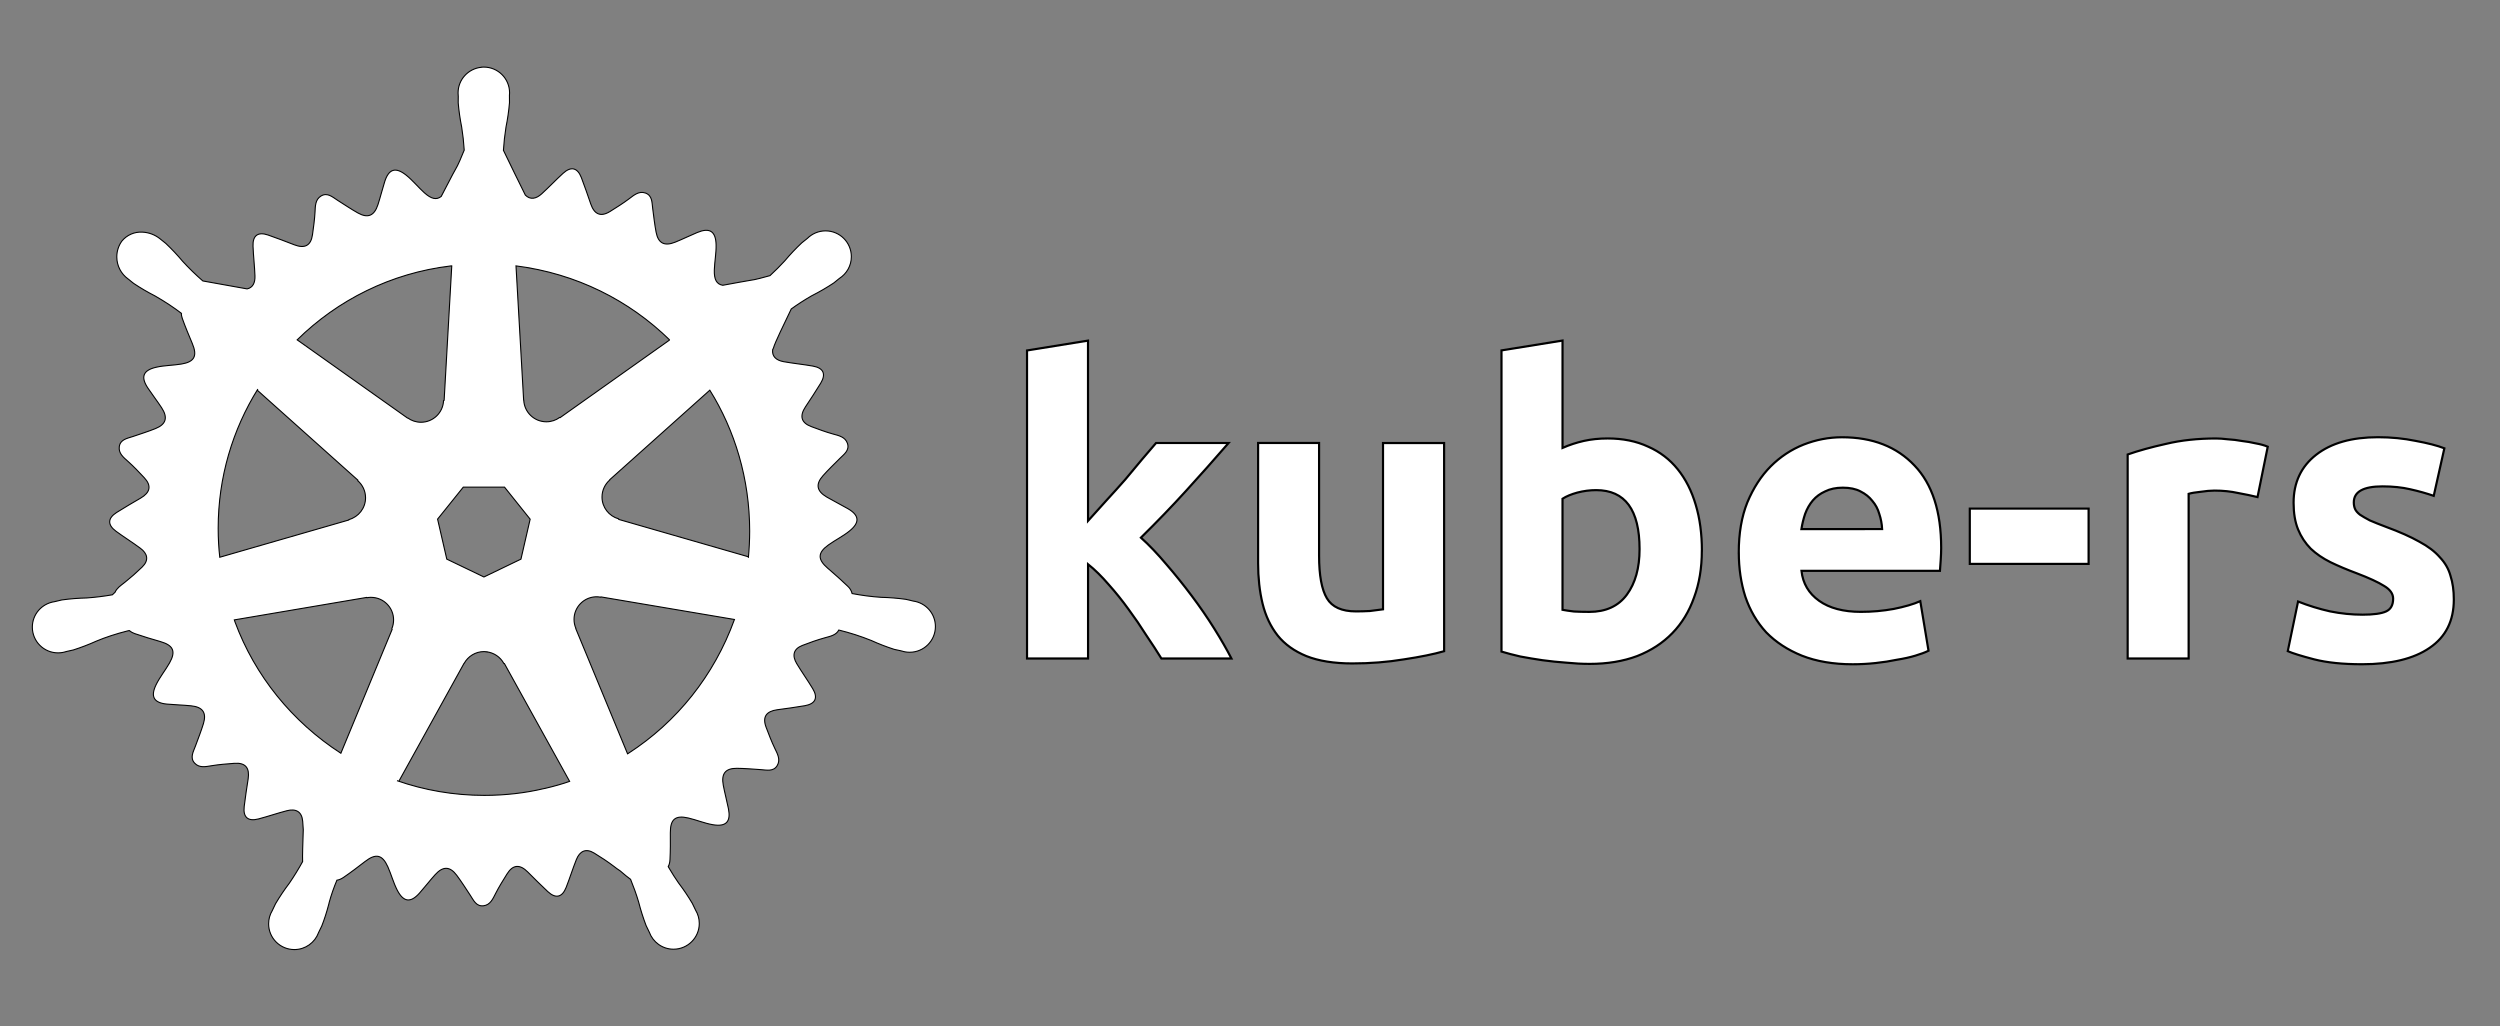 <?xml version="1.0" encoding="UTF-8"?>
<svg version="1.1" viewBox="0 0 2300 944" xmlns="http://www.w3.org/2000/svg">
 <rect x="0" y="0" width="2300" height="944" fill="#808080" stroke="none"/>
 <path d="m1001 479.2q8.286-9.058 16.99-18.89 9.008-9.781 17.29-19.2 8.286-9.781 15.44-18.53 7.565-8.647 12.87-15.03h66.71q-19.97 23.01-39.22 44.11-18.84 20.74-41.43 42.98 11.32 10.19 23.37 24.5 12.04 13.9 23.37 29.03 11.32 15.08 20.74 30.16 9.422 15.08 15.8 27.49h-64.44q-6.022-9.781-13.95-21.46-7.565-12.04-16.21-23.73-8.697-12.09-18.48-23.01-9.418-10.96-18.84-18.53v86.73h-56.15v-283.4l56.1-9.058zm327.6 119.9q-14.36 4.116-36.96 7.515-22.65 3.757-47.51 3.757-25.22 0-42.21-6.743-16.62-6.793-26.4-18.89-9.781-12.4-13.95-29.39-4.116-16.99-4.116-37.32v-110.5h56.1v103.7q0 27.13 7.206 39.22 7.154 12.04 26.76 12.04 6.022 0 12.82-0.359 6.793-0.773 12.04-1.545v-153h56.2zm179.8-93.93q0-54.25-39.94-54.25-8.697 0-17.35 2.264-8.286 2.264-13.59 5.661v102.2q4.116 0.773 10.55 1.545 6.434 0.359 13.95 0.359 23.01 0 34.69-15.85 11.68-15.85 11.69-41.85zm57.29 1.541q0 23.78-7.154 42.98-6.793 19.25-19.97 32.79-13.18 13.59-32.42 21.1-19.2 7.206-43.75 7.206-10.14 0-21.46-1.132-10.91-0.773-21.88-2.264-10.55-1.545-20.33-3.397-9.781-2.264-17.35-4.529v-277.1l56.15-9.058v98.77q9.418-4.116 19.61-6.434 10.19-2.264 21.88-2.264 21.1 0 37.32 7.565 16.21 7.154 27.13 20.74 10.96 13.54 16.62 32.79 5.661 18.84 5.661 42.21zm33.97 1.545q0-26.4 7.876-46.01 8.338-19.97 21.51-33.2 13.18-13.18 30.16-19.97 17.35-6.793 35.41-6.793 42.21 0 66.76 26.04 24.5 25.63 24.5 75.76 0 4.888-0.411 10.91l-0.72 10.19h-127.4q1.904 17.35 16.21 27.54 14.31 10.19 38.45 10.19 15.44 0 30.16-2.677 15.08-2.984 24.5-7.154l7.565 45.6q-4.529 2.264-12.09 4.529-7.515 2.264-16.99 3.757-9.008 1.904-19.56 3.036-10.55 1.132-21.1 1.132-26.76 0-46.79-7.927-19.56-7.927-32.79-21.46-12.82-13.95-19.2-32.79-6.022-18.89-6.022-40.71zm131.9-21.51q-0.359-7.206-2.625-13.95-1.904-6.793-6.434-12.04-4.116-5.302-10.91-8.697-6.434-3.397-16.21-3.397-9.418 0-16.21 3.397-6.793 3.036-11.32 8.286-4.529 5.302-7.154 12.46-2.264 6.793-3.398 13.95zm80.65-18.84h109.3v50.9h-109.3zm264.7-10.6q-7.565-1.852-17.71-3.706-10.19-2.264-21.88-2.264-5.302 0-12.87 1.132-7.104 0.72-10.91 1.852v151.5h-56.1v-187.7q15.03-5.25 35.41-9.781 20.69-4.941 45.96-4.941 4.529 0 10.96 0.773 6.382 0.359 12.82 1.545 6.382 0.72 12.82 2.211 6.382 1.132 10.91 3.036zm96.51 108.2q15.44 0 21.88-3.036 6.381-2.984 6.381-11.69 0-6.793-8.236-11.69-8.338-5.25-25.33-11.69-13.18-4.888-24.09-10.19-10.55-5.25-18.12-12.4-7.515-7.565-11.69-17.76-4.116-10.14-4.116-24.5 0-27.9 20.69-44.11 20.74-16.21 56.93-16.21 18.12 0 34.69 3.397 16.57 3.036 26.4 6.793l-9.781 43.75q-9.831-3.397-21.51-6.022-11.32-2.677-25.63-2.677-26.4 0-26.4 14.72 0 3.397 1.132 6.022 1.132 2.625 4.529 5.302 3.397 2.264 9.058 5.25 6.022 2.625 15.08 6.022 18.48 6.793 30.52 13.59 12.04 6.434 18.84 14.31 7.206 7.565 9.781 16.99 3.088 9.418 3.088 21.88 0 29.39-22.29 44.47-21.88 15.08-62.18 15.08-26.4 0-44.11-4.529-17.35-4.529-24.19-7.515l9.47-45.66q14.31 5.661 29.39 9.058 15.08 3.036 29.8 3.036z" fill="#fff" stroke="#000" stroke-width="2.007"/>
 <path d="m442.7 61.91c-12.01 1.278-21.28 11.35-21.28 23.59 0 0.837 0.043 1.664 0.128 2.479l-9e-3 -0.102c0 0.231 0.038 0.442 0.058 0.673-0.02 1.943-0.115 4.309-0.058 6.021 0.635 7.54 1.732 15.04 3.213 22.45 1.115 7.002 1.905 14.04 2.328 21.1-2.655 6.348-5.194 13.02-8.522 18.56-1.866 3.097-7.098 13.62-12.64 24.04-4.328 3.463-9.137 2.347-15.5-3.367-5.771-5.194-10.68-11.39-16.72-16.2-9.81-7.83-16.08-5.713-19.78 5.983-2.212 7.002-3.943 14.16-6.213 21.14-3.347 10.29-9.272 12.79-18.47 7.637-6.348-3.578-12.45-7.695-18.6-11.6-4.693-2.982-9.368-7.502-15.2-4.04-5.425 3.193-5.328 9.272-5.636 15.02-0.385 6.887-1.347 13.77-2.308 20.6-1.443 10.31-7.31 12.93-16.62 9.368-8.06-3.078-16.08-6.252-24.24-9.041-9.368-3.193-14.27 0.462-13.85 10.39 0.346 9.06 1.443 18.1 1.77 27.16 0.25 6.521-2.039 10.91-7.213 12.02-12.52-2.116-30.38-5.56-40.72-7.31-6.521-5.675-12.74-11.66-18.56-18.06-4.848-5.771-10.02-11.29-15.52-16.48-1.423-1.231-3.635-2.905-5.232-4.193-4.476-3.631-10.17-5.923-16.39-6.192l-0.058-2e-3c-7.233-0.385-14.24 2.693-18.8 8.33-2.881 4.022-4.608 9.041-4.608 14.46 0 8.326 4.068 15.7 10.33 20.25l0.072 0.05 0.385 0.27c1.539 1.25 3.424 2.885 4.867 3.925 6.29 4.193 12.81 8.002 19.54 11.44 9.27 5.304 17.14 10.56 24.64 16.28l-0.533-0.39c0.058 1.52 0.385 3.174 1.039 5.002 2.751 7.695 5.944 15.27 9.118 22.83 4.828 11.44 2.116 16.93-10.04 18.93-7.656 1.27-15.58 1.212-23.1 2.924-12.24 2.77-14.52 8.983-7.695 19.18 4.078 6.098 8.58 11.93 12.6 18.06 5.944 9.041 4.193 15.24-5.578 19.18-6.752 2.732-13.76 4.925-20.68 7.272-5.252 1.789-11.7 2.616-12.66 9.349-0.885 6.213 3.905 9.945 8.214 13.79 5.155 4.578 9.888 9.657 14.62 14.68 7.156 7.56 5.521 13.77-3.078 18.83-7.406 4.347-14.91 8.657-22.18 13.27-8.348 5.31-8.56 11.41-0.577 17.31 7.31 5.367 15.04 10.16 22.33 15.58 6.771 5.002 8.137 11.12 1.655 17.37-5.081 4.956-10.46 9.695-16.07 14.15l-0.432 0.332c-3.308 2.558-6.848 5.06-8.368 8.637-0.731 0.654-1.365 1.25-1.808 1.732l-0.654 0.635c-7.887 1.385-15.81 2.385-23.8 2.924-7.58 0.173-15.14 0.77-22.64 1.808-1.808 0.346-4.328 0.962-6.29 1.481l-0.212 0.038-0.327 0.096c-11.58 1.665-20.39 11.52-20.39 23.43 0 13.07 10.59 23.66 23.66 23.66 2.568 0 5.041-0.409 7.357-1.166l-0.167 0.047 0.365-0.058 0.442-0.154c1.943-0.442 4.386-0.904 6.098-1.365 7.195-2.308 14.27-5.002 21.16-8.118 8.263-3.469 18.35-6.797 28.72-9.392l1.522-0.322c1.459 1.217 3.173 2.186 5.044 2.814l0.111 0.032c7.733 2.693 15.62 5.002 23.49 7.272 11.93 3.463 14.48 8.983 8.387 19.72-3.828 6.733-8.848 12.89-12.25 19.81-5.54 11.24-2.116 16.93 10.08 18.02 7.31 0.673 14.66 0.827 21.97 1.558 10.77 1.077 14.47 6.329 11.41 16.39-2.135 7.002-4.848 13.81-7.368 20.68-1.905 5.194-5.31 10.73-0.693 15.7 4.29 4.617 10.2 3.232 15.89 2.308 6.81-1.115 13.74-1.616 20.62-2.155 10.39-0.788 14.18 4.386 12.7 14.24-1.289 8.522-2.655 17.04-3.655 25.58-1.115 9.849 3.501 13.85 13.12 11.35 8.772-2.308 17.37-5.29 26.16-7.56 8.156-2.116 13.76 0.673 14.54 9.657 0.231 2.578 0.385 5.194 0.538 7.772-0.385 12.2-0.847 24.24-0.615 29.39-3.751 6.829-7.81 13.46-12.24 19.89-4.578 6.04-8.81 12.33-12.66 18.85-0.943 1.77-2.116 4.502-3.02 6.348-2.107 3.469-3.353 7.662-3.353 12.15 0 13.08 10.6 23.68 23.68 23.68 10.18 0 18.86-6.427 22.21-15.45l0.053-0.163 0.038-0.038v-0.058c0.904-1.847 2.173-4.27 2.924-5.983 2.269-5.679 4.6-12.89 6.512-20.26l0.298-1.357c1.923-7.002 4.309-13.85 7.118-20.51 1.923-0.27 4.001-1.115 6.195-2.635 6.771-4.617 13.27-9.618 19.78-14.62 9.849-7.58 15.81-6.348 20.87 4.886 3.174 7.079 5.136 14.76 8.695 21.6 5.79 11.14 12.39 11.74 20.51 2.558 4.867-5.502 9.349-11.35 14.27-16.79 7.233-8.041 13.66-7.925 19.95 0.52 4.367 5.848 8.272 12.06 12.31 18.16 3.078 4.617 5.502 10.64 12.25 9.849 6.252-0.712 8.637-6.31 11.25-11.44 3.117-6.155 6.829-12.02 10.46-17.89 5.502-8.848 11.93-8.848 18.99-1.808 6.117 6.06 12.16 12.22 18.47 18.08 7.29 6.733 13.24 5.386 16.91-3.847 3.328-8.464 6.021-17.16 9.387-25.58 3.135-7.81 8.695-10.68 16.39-6.002 6.252 3.809 12.39 7.848 18.2 12.27 1.847 1.405 3.713 2.885 5.636 4.04 1.771 1.61 3.687 3.228 5.663 4.775l0.223 0.168c1.25 0.904 2.5 1.923 3.77 2.885 2.808 6.829 5.31 13.81 7.425 20.93 1.866 7.329 4.155 14.54 6.848 21.62 0.77 1.732 2.02 4.193 2.924 6.04 3.376 9.237 12.09 15.71 22.31 15.71 13.09 0 23.7-10.61 23.7-23.7 0-4.495-1.251-8.697-3.425-12.28l0.059 0.105c-0.904-1.866-2.155-4.578-3.078-6.348-3.847-6.502-8.08-12.77-12.66-18.8-2.838-4.04-5.967-8.938-8.902-13.96l-0.562-1.041c0.923-1.673 1.5-3.809 1.616-6.445 0.423-8.175 0.385-16.39 0.327-24.58-0.077-12.43 4.52-16.45 16.54-13.66 7.54 1.77 14.83 4.848 22.45 6.155 12.37 2.135 16.85-2.751 14.45-14.77-1.443-7.195-3.367-14.31-4.732-21.51-2.02-10.64 1.962-15.68 12.5-15.58 7.29 0.058 14.6 0.712 21.89 1.193 5.54 0.365 11.81 2.058 15.26-3.79 3.213-5.405 0.212-10.7-2.308-15.89-2.982-6.213-5.425-12.7-7.887-19.16-3.713-9.715 0.192-14.83 10.06-16.22 8.522-1.173 17.08-2.27 25.56-3.751 9.753-1.732 12.31-7.272 7.156-15.77-4.693-7.772-10-15.16-14.66-22.95-4.328-7.233-3.251-13.41 5.136-16.7 6.81-2.674 13.74-5.098 20.78-7.06 5.04-1.385 10.39-2.462 12.81-7.118 10.18 2.5 20.16 5.694 29.89 9.618 6.887 3.135 13.96 5.867 21.16 8.175 1.712 0.442 4.136 0.865 6.098 1.308l0.462 0.154 0.327 0.038c2.171 0.725 4.67 1.143 7.267 1.143 13.07 0 23.66-10.59 23.66-23.66 0-11.93-8.823-21.79-20.3-23.42l-0.126-0.015c-2.02-0.462-4.886-1.25-6.848-1.616-7.502-1.039-15.06-1.655-22.62-1.827-8.965-0.577-17.89-1.789-26.72-3.463-0.69-2.744-2.152-5.081-4.14-6.835l-0.015-0.013c-5.626-5.36-11.58-10.73-17.68-15.94l-0.609-0.508c-9.407-8.118-9.407-14.24 0.615-21.41 6.31-4.54 13.43-8.002 19.43-12.87 9.733-7.887 9.022-14.48-1.616-20.58-6.348-3.655-12.96-6.925-19.3-10.62-9.33-5.482-10.5-11.81-3.501-19.66 4.848-5.463 10.16-10.52 15.31-15.7 3.925-3.943 9.33-7.522 7.213-13.98-1.962-5.963-7.906-7.195-13.46-8.715-6.656-1.847-13.16-4.29-19.62-6.695-9.772-3.617-11.06-9.907-5.578-18.24 4.713-7.195 9.541-14.35 14-21.74 5.136-8.464 2.635-14.02-7.156-15.77-8.925-1.577-17.99-2.443-26.93-4.059-6.925-1.27-10.81-4.905-10.1-11.02l0.712-1.462c1.385-5.155 10.1-22.78 16.41-36.01 5.475-3.983 11.83-8.104 18.4-11.9l1.066-0.568c6.733-3.424 13.29-7.252 19.6-11.43 1.52-1.155 3.597-2.924 5.194-4.193 6.673-4.273 11.03-11.65 11.03-20.04 0-13.1-10.62-23.72-23.72-23.72-6.509 0-12.4 2.621-16.69 6.866l2e-3 -2e-3c-1.616 1.27-3.809 2.924-5.232 4.175-5.475 5.166-10.57 10.54-15.34 16.2l-0.238 0.289c-4.405 4.798-8.86 9.253-13.5 13.51l-0.16 0.146c-6.348 1.673-12.89 3.713-19.18 4.502-3.27 0.423-13.66 2.5-24.24 4.367-5.694-0.962-8.041-5.348-7.772-14.04 0.25-7.772 1.827-15.52 1.635-23.26-0.327-12.54-6.002-15.97-17.31-11.27-6.771 2.828-13.37 6.098-20.18 8.848-10.02 4.059-15.76 1.155-17.72-9.195-1.365-7.175-2.155-14.47-3.117-21.74-0.731-5.482-0.288-11.96-6.695-14.22-5.925-2.078-10.52 1.905-15.12 5.386-5.502 4.136-11.41 7.81-17.26 11.48-8.81 5.521-14.6 2.712-17.87-6.695-2.828-8.137-5.578-16.31-8.675-24.35-3.597-9.233-9.541-10.62-16.87-3.925-6.713 6.117-12.93 12.77-19.64 18.85-5.29 4.809-10.58 5.617-15.04 1.155-5.79-11.35-14.52-29.76-20.16-41.2 0.442-7.137 1.231-14.27 2.366-21.35 1.5-7.387 2.578-14.87 3.213-22.41 0.077-1.905-0.038-4.655-0.038-6.713 0.077-0.719 0.121-1.551 0.121-2.395 0-13.09-10.61-23.7-23.7-23.7-0.855 0-1.701 0.045-2.533 0.134l0.103-9e-3zm-27.08 182.7-7.021 123.7-0.52 0.25c-0.476 11.1-9.588 19.91-20.76 19.91-4.599 0-8.849-1.494-12.29-4.024l0.058 0.04-0.192 0.115-101.5-71.94c37.26-36.66 86.36-61.39 141-67.96l1.159-0.113zm59.1 0c55.49 7.072 104.2 31.76 141.4 68.19l-0.04-0.039-100.8 71.46-0.385-0.154c-3.387 2.486-7.638 3.978-12.24 3.978-11.16 0-20.26-8.776-20.79-19.8l-2e-3 -0.047-0.115-0.058zm-238.1 114.3 92.64 82.85-0.115 0.5c4.399 3.83 7.163 9.44 7.163 15.7 0 9.533-6.421 17.57-15.17 20.01l-0.146 0.034-0.096 0.404-118.7 34.26c-0.934-7.996-1.467-17.26-1.467-26.65 0-47.03 13.37-90.94 36.52-128.1l-0.597 1.03zm416.4 0.057c23.02 36.88 36.67 81.66 36.67 129.6 0 8.34-0.412 16.58-1.218 24.71l0.083-1.028-119.3-34.38-0.115-0.52c-8.88-2.508-15.28-10.54-15.28-20.06 0-6.242 2.747-11.84 7.099-15.66l0.024-0.021-0.058-0.231zm-226.8 89.2h37.94l23.58 29.47-8.464 36.78-34.05 16.41-34.18-16.43-8.464-36.8zm121.7 100.9c1.616-0.077 3.213 0.038 4.79 0.346l0.192-0.25 122.8 20.76c-18.82 51.92-53.18 94.42-97.38 123l-0.955 0.578-47.67-115.2 0.135-0.192c-1.08-2.434-1.709-5.274-1.709-8.26 0-11.12 8.723-20.21 19.7-20.78l0.051-2e-3zm-206.3 0.5c11.35 0.166 20.48 9.404 20.48 20.77 0 2.963-0.62 5.78-1.737 8.331l0.052-0.134 0.365 0.462-47.19 114c-44.85-29.02-79.04-71.18-97.46-121l-0.547-1.691 121.8-20.68 0.192 0.27c1.347-0.25 2.712-0.385 4.078-0.346zm105.6 50.05c7.091 0.688 13.08 4.849 16.3 10.74l0.054 0.108h0.462l60.02 108.4c-6.071 2.155-14.1 4.464-22.28 6.376l-1.712 0.338c-16.38 3.921-35.18 6.169-54.5 6.169-28.14 0-55.17-4.766-80.32-13.54l1.711 0.52 59.88-108.3h0.115c3.591-6.574 10.46-10.96 18.34-10.96 0.68 0 1.353 0.032 2.016 0.096z" fill="#fff" stroke="#000"/>
</svg>
